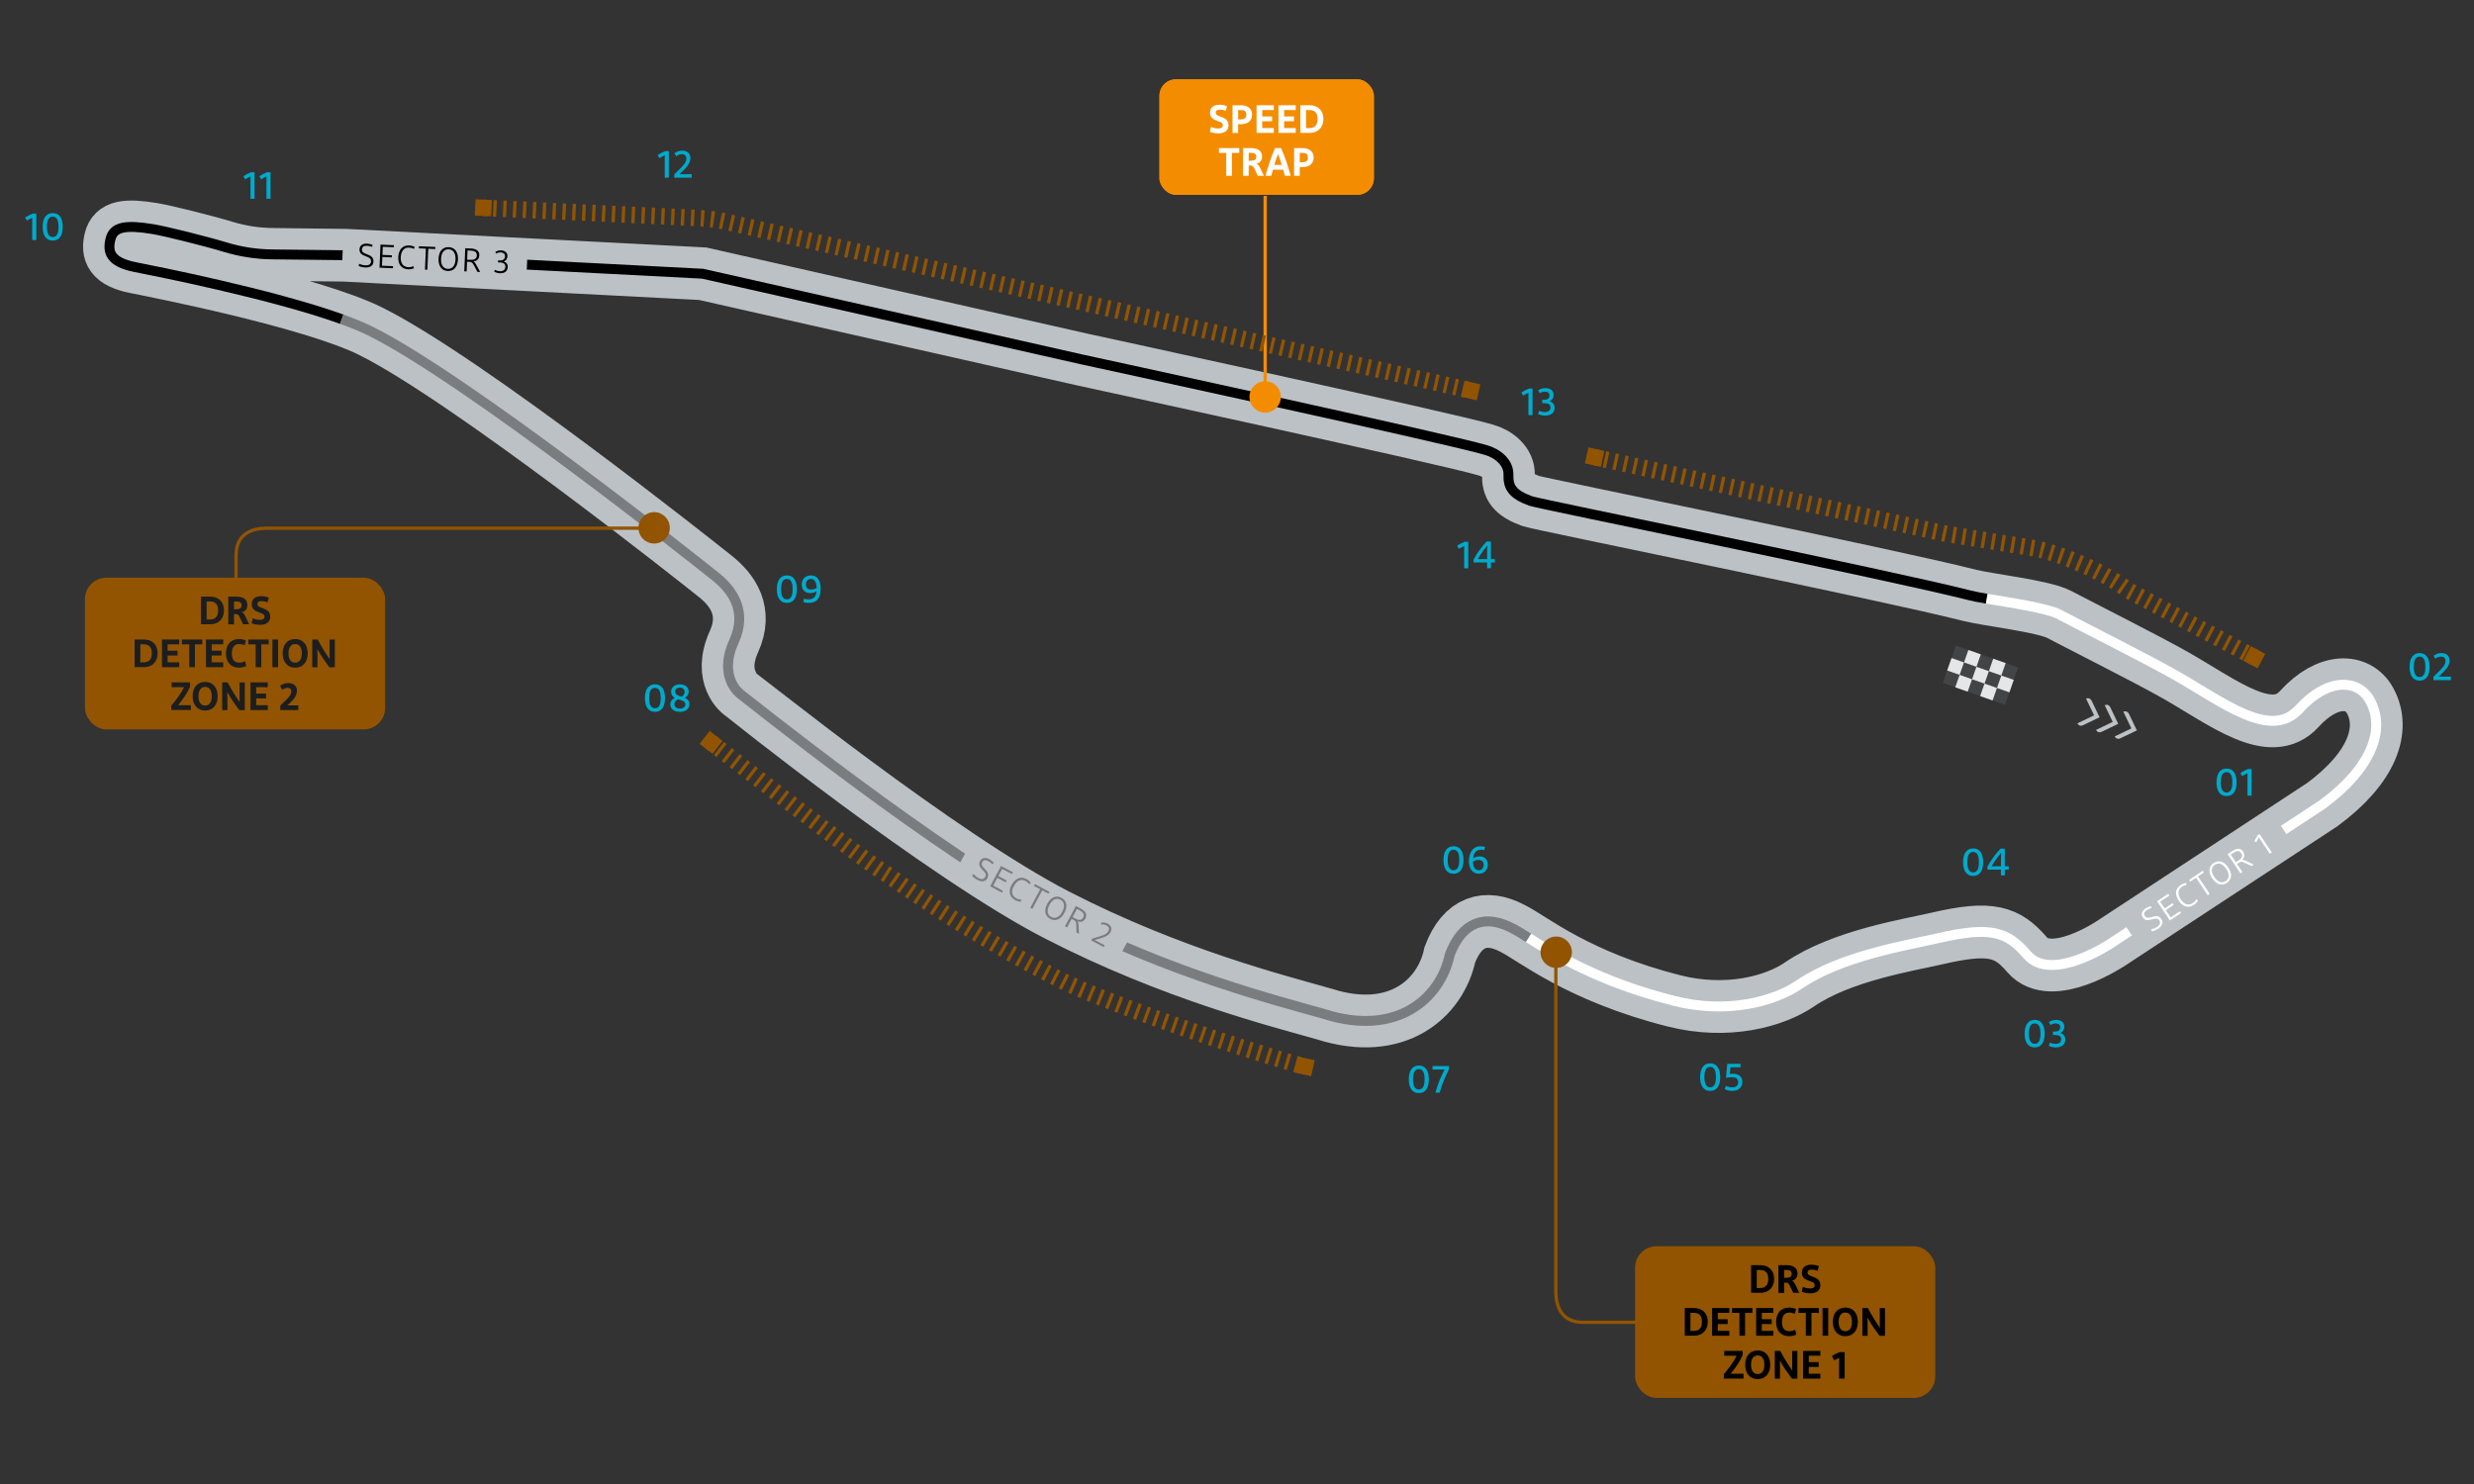 <?xml version="1.0" encoding="UTF-8"?><svg xmlns="http://www.w3.org/2000/svg" xmlns:xlink="http://www.w3.org/1999/xlink" viewBox="0 0 750 450"><rect x="0" y="0" width="750" height="450" fill="#333333" stroke="none"/><defs><symbol id="_01" viewBox="0 0 20 20"><circle cx="10" cy="10" r="10" style="fill:none;"/><path d="m4.53,10.42c0-2.27.82-4.17,3.05-4.17s3.03,1.88,3.03,4.17-.8,4.16-3.03,4.16-3.05-1.88-3.05-4.16Zm4.8,0c0-1.55-.31-3.11-1.75-3.11s-1.77,1.56-1.77,3.11.35,3.09,1.77,3.09,1.75-1.54,1.75-3.09Z" style="fill:#0ac;"/><path d="m11.77,7.58c.64-.43,1.51-.88,2.28-1.19h1.1v8.05h-1.24v-6.78c-.56.26-1.09.54-1.63.86l-.52-.95Z" style="fill:#0ac;"/></symbol><symbol id="_02" viewBox="0 0 20 20"><circle cx="10" cy="10" r="10" style="fill:none;"/><path d="m3.83,10.42c0-2.27.82-4.17,3.05-4.17s3.03,1.88,3.03,4.17-.8,4.16-3.03,4.16-3.05-1.88-3.05-4.16Zm4.8,0c0-1.55-.31-3.11-1.75-3.11s-1.77,1.56-1.77,3.11.35,3.09,1.77,3.09,1.75-1.54,1.75-3.09Z" style="fill:#0ac;"/><path d="m11.09,13.41l1.4-1.37c1.39-1.34,2.23-2.24,2.23-3.42,0-.85-.52-1.31-1.38-1.31-.74,0-1.24.29-1.69.64l-.54-.88c.55-.44,1.31-.83,2.36-.83,1.62,0,2.49.91,2.49,2.28,0,1.61-1.29,2.97-2.7,4.27l-.64.59h3.74v1.06h-5.29v-1.03Z" style="fill:#0ac;"/></symbol><symbol id="_03" viewBox="0 0 20 20"><circle cx="10" cy="10" r="10" style="fill:none;"/><path d="m3.83,10.42c0-2.27.82-4.17,3.05-4.17s3.03,1.88,3.03,4.17-.8,4.16-3.03,4.16-3.05-1.88-3.05-4.16Zm4.8,0c0-1.55-.31-3.11-1.75-3.11s-1.77,1.56-1.77,3.11.35,3.09,1.77,3.09,1.75-1.54,1.75-3.09Z" style="fill:#0ac;"/><path d="m11.49,13.11c.44.24,1.06.41,1.75.41,1.04,0,1.67-.49,1.67-1.44,0-.84-.58-1.25-1.8-1.25h-.71v-1.04h.58c1.09,0,1.64-.5,1.64-1.31s-.62-1.16-1.43-1.16c-.64,0-1.15.24-1.5.49l-.53-.86c.46-.34,1.16-.7,2.21-.7,1.54,0,2.49.77,2.49,2.05,0,.89-.42,1.56-1.2,1.92.94.31,1.5.96,1.5,1.98,0,1.56-1.14,2.39-2.83,2.39-.91,0-1.66-.2-2.19-.49l.35-.98Z" style="fill:#0ac;"/></symbol><symbol id="_04" viewBox="0 0 20 20"><circle cx="10" cy="10" r="10" style="fill:none;"/><path d="m3.23,10.42c0-2.27.82-4.17,3.05-4.17s3.03,1.88,3.03,4.17-.8,4.16-3.03,4.16-3.05-1.88-3.05-4.16Zm4.8,0c0-1.55-.31-3.11-1.75-3.11s-1.77,1.56-1.77,3.11.35,3.09,1.77,3.09,1.75-1.54,1.75-3.09Z" style="fill:#0ac;"/><path d="m17.07,11.65v1.02h-1.19v1.76h-1.18v-1.76h-4.08v-.92c1.06-1.96,2.47-3.9,3.96-5.44h1.29v5.35h1.19Zm-5.19,0h2.83v-2.11c0-.6.02-1.27.08-2.03-1.14,1.4-2.01,2.61-2.91,4.14Z" style="fill:#0ac;"/></symbol><symbol id="_05" viewBox="0 0 20 20"><circle cx="10" cy="10" r="10" style="fill:none;"/><path d="m3.65,10.42c0-2.27.82-4.17,3.05-4.17s3.03,1.88,3.03,4.17-.8,4.16-3.03,4.16-3.05-1.88-3.05-4.16Zm4.8,0c0-1.55-.31-3.11-1.75-3.11s-1.77,1.56-1.77,3.11.35,3.09,1.77,3.09,1.75-1.54,1.75-3.09Z" style="fill:#0ac;"/><path d="m12.85,7.45l-.19,2c.28-.02.56-.05.91-.05,1.9,0,2.89.94,2.89,2.49s-1.14,2.69-3.05,2.69c-1.04,0-1.7-.22-2.3-.53l.37-.98c.54.25,1.16.44,1.92.44,1.2,0,1.8-.6,1.8-1.6s-.72-1.48-2.04-1.48c-.64,0-1.24.11-1.68.19l.4-4.25h4.01v1.06h-3.03Z" style="fill:#0ac;"/></symbol><symbol id="_06" viewBox="0 0 20 20"><circle cx="10" cy="10" r="10" style="fill:none;"/><path d="m3.35,10.42c0-2.27.82-4.17,3.05-4.17s3.03,1.88,3.03,4.17-.8,4.16-3.03,4.16-3.05-1.88-3.05-4.16Zm4.8,0c0-1.55-.31-3.11-1.75-3.11s-1.77,1.56-1.77,3.11.35,3.09,1.77,3.09,1.75-1.54,1.75-3.09Z" style="fill:#0ac;"/><path d="m15.72,7.43c-.29-.06-.62-.13-1.04-.13-1.51,0-2.17,1.12-2.34,2.61.52-.34,1.21-.59,1.98-.59,1.56,0,2.47,1,2.47,2.45,0,1.7-1.04,2.81-2.72,2.81-1.98,0-3.01-1.69-3.01-3.75,0-2.36.98-4.58,3.51-4.58.56,0,1.1.08,1.39.18l-.24,1.01Zm-.19,4.41c0-.89-.48-1.45-1.57-1.45-.54,0-1.18.23-1.67.49.01,1.46.56,2.63,1.79,2.63,1,0,1.45-.73,1.45-1.67Z" style="fill:#0ac;"/></symbol><symbol id="_07" viewBox="0 0 20 20"><circle cx="10" cy="10" r="10" style="fill:none;"/><path d="m4.07,10.42c0-2.27.82-4.17,3.05-4.17s3.03,1.88,3.03,4.17-.8,4.16-3.03,4.16-3.05-1.88-3.05-4.16Zm4.8,0c0-1.55-.31-3.11-1.75-3.11s-1.77,1.56-1.77,3.11.35,3.09,1.77,3.09,1.75-1.54,1.75-3.09Z" style="fill:#0ac;"/><path d="m12.13,14.44c.78-2.83,1.72-4.91,2.81-6.99h-3.67v-1.06h4.97v.95c-1.12,2.31-2.05,4.35-2.79,7.1h-1.31Z" style="fill:#0ac;"/></symbol><symbol id="_08" viewBox="0 0 20 20"><circle cx="10" cy="10" r="10" style="fill:none;"/><path d="m3.25,10.42c0-2.27.82-4.17,3.05-4.17s3.03,1.88,3.03,4.17-.8,4.16-3.03,4.16-3.05-1.88-3.05-4.16Zm4.8,0c0-1.55-.31-3.11-1.75-3.11s-1.77,1.56-1.77,3.11.35,3.09,1.77,3.09,1.75-1.54,1.75-3.09Z" style="fill:#0ac;"/><path d="m13.82,14.58c-1.58,0-2.87-.78-2.87-2.24,0-.98.59-1.62,1.36-1.98-.68-.4-1.13-.97-1.13-1.86,0-1.39,1.15-2.25,2.65-2.25,1.75,0,2.69.97,2.69,2.19,0,.86-.44,1.49-1.13,1.91.88.41,1.36.98,1.36,1.9,0,1.44-1.16,2.34-2.93,2.34Zm1.69-2.25c0-.86-.73-1.13-2-1.48-.08-.02-.16-.05-.24-.07-.55.28-1.07.73-1.07,1.48,0,.89.79,1.34,1.67,1.34.94,0,1.64-.46,1.64-1.27Zm-1.13-2.35c.56-.36.9-.79.9-1.48,0-.74-.56-1.27-1.45-1.27-.8,0-1.42.46-1.42,1.21s.65,1.19,1.57,1.43c.13.04.28.07.4.11Z" style="fill:#0ac;"/></symbol><symbol id="_09" viewBox="0 0 20 20"><circle cx="10" cy="10" r="10" style="fill:none;"/><path d="m3.39,10.42c0-2.27.82-4.17,3.05-4.17s3.03,1.88,3.03,4.17-.8,4.16-3.03,4.16-3.05-1.88-3.05-4.16Zm4.8,0c0-1.55-.31-3.11-1.75-3.11s-1.77,1.56-1.77,3.11.35,3.09,1.77,3.09,1.75-1.54,1.75-3.09Z" style="fill:#0ac;"/><path d="m11.61,13.31c.42.12.9.2,1.37.2,1.6,0,2.28-.84,2.43-2.45-.47.31-1.15.54-1.92.54-1.69,0-2.54-1.09-2.54-2.59,0-1.69,1.15-2.77,2.76-2.77,2.12,0,2.97,1.76,2.97,3.96,0,2.63-.94,4.38-3.63,4.38-.65,0-1.2-.11-1.62-.24l.18-1.03Zm3.84-3.25c-.02-1.51-.46-2.75-1.73-2.75-.96,0-1.52.7-1.52,1.69,0,.85.43,1.52,1.54,1.52.65,0,1.26-.18,1.71-.47Z" style="fill:#0ac;"/></symbol><symbol id="_10" viewBox="0 0 20 20"><circle cx="10" cy="10" r="10" style="fill:none;"/><path d="m4.07,7.58c.64-.43,1.51-.88,2.28-1.19h1.1v8.05h-1.24v-6.78c-.56.26-1.09.54-1.63.86l-.52-.95Z" style="fill:#0ac;"/><path d="m9.38,10.42c0-2.27.82-4.17,3.05-4.17s3.03,1.88,3.03,4.17-.8,4.16-3.03,4.16-3.05-1.88-3.05-4.16Zm4.8,0c0-1.55-.31-3.11-1.75-3.11s-1.77,1.56-1.77,3.11.35,3.09,1.77,3.09,1.75-1.54,1.75-3.09Z" style="fill:#0ac;"/></symbol><symbol id="_11" viewBox="0 0 20 20"><circle cx="10" cy="10" r="10" style="fill:none;"/><path d="m5.49,7.58c.64-.43,1.51-.88,2.28-1.19h1.1v8.05h-1.24v-6.78c-.56.26-1.09.54-1.63.86l-.52-.95Z" style="fill:#0ac;"/><path d="m10.34,7.58c.64-.43,1.51-.88,2.28-1.19h1.1v8.05h-1.24v-6.78c-.56.26-1.09.54-1.63.86l-.52-.95Z" style="fill:#0ac;"/></symbol><symbol id="_12" viewBox="0 0 20 20"><circle cx="10" cy="10" r="10" style="fill:none;"/><path d="m4.7,7.58c.64-.43,1.51-.88,2.28-1.19h1.1v8.05h-1.24v-6.78c-.56.26-1.09.54-1.63.86l-.52-.95Z" style="fill:#0ac;"/><path d="m9.75,13.41l1.4-1.37c1.39-1.34,2.23-2.24,2.23-3.42,0-.85-.52-1.31-1.38-1.31-.74,0-1.24.29-1.69.64l-.54-.88c.55-.44,1.31-.83,2.36-.83,1.62,0,2.49.91,2.49,2.28,0,1.61-1.29,2.97-2.7,4.27l-.64.59h3.74v1.06h-5.29v-1.03Z" style="fill:#0ac;"/></symbol><symbol id="_13" viewBox="0 0 20 20"><circle cx="10" cy="10" r="10" style="fill:none;"/><path d="m4.73,7.58c.64-.43,1.51-.88,2.28-1.19h1.1v8.05h-1.24v-6.78c-.56.26-1.09.54-1.63.86l-.52-.95Z" style="fill:#0ac;"/><path d="m10.13,13.11c.44.24,1.06.41,1.75.41,1.04,0,1.67-.49,1.67-1.44,0-.84-.58-1.25-1.8-1.25h-.71v-1.04h.58c1.09,0,1.64-.5,1.64-1.31s-.62-1.16-1.43-1.16c-.64,0-1.15.24-1.5.49l-.53-.86c.46-.34,1.16-.7,2.21-.7,1.54,0,2.49.77,2.49,2.05,0,.89-.42,1.56-1.2,1.92.94.31,1.5.96,1.5,1.98,0,1.56-1.14,2.39-2.83,2.39-.91,0-1.65-.2-2.19-.49l.35-.98Z" style="fill:#0ac;"/></symbol><symbol id="_14" viewBox="0 0 20 20"><circle cx="10" cy="10" r="10" style="fill:none;"/><path d="m4.19,7.58c.64-.43,1.51-.88,2.28-1.19h1.1v8.05h-1.24v-6.78c-.56.26-1.09.54-1.63.86l-.52-.95Z" style="fill:#0ac;"/><path d="m15.64,11.65v1.02h-1.19v1.76h-1.18v-1.76h-4.08v-.92c1.06-1.96,2.47-3.9,3.96-5.44h1.29v5.35h1.19Zm-5.19,0h2.83v-2.11c0-.6.02-1.27.08-2.03-1.14,1.4-2.01,2.61-2.91,4.14Z" style="fill:#0ac;"/></symbol><symbol id="DRS_Detection_Zone_1" viewBox="0 0 91 46"><rect x=".5" y=".5" width="90" height="45" rx="6" ry="6" style="fill:#925400; stroke:#925400; stroke-miterlimit:10;"/><path d="m35.17,5.74h2.81c2.52,0,4.17,1.57,4.17,4.17s-1.67,4.22-4.17,4.22h-2.81V5.74Zm2.76,1.46h-1.04v5.47h1.04c1.67,0,2.45-.98,2.45-2.76s-.78-2.71-2.45-2.71Z"/><path d="m47.95,14.14l-1.14-2.37c-.26-.52-.58-.74-1.1-.74h-.52v3.12h-1.73V5.74h2.47c2.06,0,3.31.88,3.31,2.49,0,1.46-.83,2.03-1.67,2.24.41.17.7.53,1,1.12l1.22,2.54h-1.85Zm-2.76-6.93v2.37h.66c1.1,0,1.63-.38,1.63-1.2,0-.91-.6-1.18-1.63-1.18h-.66Z"/><path d="m50.84,12.34c.56.22,1.37.46,2.21.46.92,0,1.39-.34,1.39-.96,0-.76-.55-.97-1.63-1.32-1.37-.47-2.25-1.1-2.25-2.51,0-1.52,1.04-2.41,2.89-2.41.9,0,1.74.2,2.25.43l-.34,1.43c-.55-.22-1.14-.37-1.81-.37-.84,0-1.26.29-1.26.88,0,.65.42.85,1.36,1.19,1.43.49,2.52,1.03,2.52,2.67s-1.25,2.46-3.05,2.46c-1.03,0-1.99-.22-2.59-.49l.31-1.45Z"/><path d="m15.06,18.74h2.81c2.52,0,4.17,1.57,4.17,4.17s-1.67,4.22-4.17,4.22h-2.81v-8.4Zm2.76,1.46h-1.04v5.47h1.04c1.67,0,2.45-.98,2.45-2.76s-.78-2.71-2.45-2.71Z"/><path d="m28.58,27.14h-5.23v-8.4h5.23v1.46h-3.51v1.94h3v1.46h-3v2.06h3.51v1.46Z"/><path d="m31.62,20.21h-2.23v-1.46h6.18v1.46h-2.23v6.93h-1.71v-6.93Z"/><path d="m41.93,27.14h-5.23v-8.4h5.23v1.46h-3.51v1.94h3v1.46h-3v2.06h3.51v1.46Z"/><path d="m42.75,23c0-2.6,1.37-4.4,4.02-4.4.66,0,1.44.18,2.03.43l-.38,1.45c-.48-.17-1.02-.37-1.63-.37-1.6,0-2.25,1.13-2.25,2.88s.68,2.78,2.24,2.78c.78,0,1.34-.25,1.76-.47l.34,1.48c-.54.29-1.36.5-2.17.5-2.55,0-3.95-1.7-3.95-4.28Z"/><path d="m51.75,20.21h-2.23v-1.46h6.18v1.46h-2.23v6.93h-1.71v-6.93Z"/><path d="m56.84,18.74h1.71v8.4h-1.71v-8.4Z"/><path d="m63.74,27.28c-2.41,0-3.8-1.79-3.8-4.34s1.38-4.34,3.8-4.34,3.79,1.79,3.79,4.34-1.39,4.34-3.79,4.34Zm0-1.51c1.34,0,2.01-1.12,2.01-2.83s-.67-2.83-2.01-2.83-2.03,1.12-2.03,2.83.67,2.83,2.03,2.83Z"/><path d="m68.91,27.14v-8.4h1.66c1.15,2.23,2.39,4.19,3.66,6-.04-.32-.05-.67-.05-1.04v-4.95h1.58v8.4h-1.67c-1.28-1.73-2.45-3.32-3.65-5.52.04.47.05.95.05,1.43v4.09h-1.58Z"/><path d="m28.97,38.67h3.89v1.46h-5.96v-1.31c1.44-1.73,2.94-3.67,3.9-5.62h-3.77v-1.46h5.57v1.28c-.98,2.19-2.17,3.89-3.62,5.65Z"/><path d="m37.18,40.28c-2.41,0-3.8-1.79-3.8-4.34s1.38-4.34,3.8-4.34,3.79,1.79,3.79,4.34-1.39,4.34-3.79,4.34Zm0-1.51c1.34,0,2.01-1.12,2.01-2.83s-.67-2.83-2.01-2.83-2.03,1.12-2.03,2.83.67,2.83,2.03,2.83Z"/><path d="m42.35,40.14v-8.4h1.66c1.15,2.23,2.39,4.19,3.66,6-.04-.32-.05-.67-.05-1.04v-4.95h1.58v8.4h-1.67c-1.28-1.73-2.45-3.32-3.65-5.52.04.47.05.95.05,1.43v4.09h-1.58Z"/><path d="m56.16,40.14h-5.23v-8.4h5.23v1.46h-3.51v1.94h3v1.46h-3v2.06h3.51v1.46Z"/><path d="m59.67,33.31c.66-.46,1.57-.92,2.36-1.22h1.5v8.05h-1.69v-6.32c-.49.23-.96.47-1.49.78l-.68-1.28Z"/></symbol><symbol id="DRS_Detection_Zone_2" viewBox="0 0 91 46"><rect x=".5" y=".5" width="90" height="45" rx="6" ry="6" style="fill:#925400; stroke:#925400; stroke-miterlimit:10;"/><path d="m35.17,5.74h2.81c2.52,0,4.17,1.57,4.17,4.17s-1.67,4.22-4.17,4.22h-2.81V5.74Zm2.76,1.46h-1.04v5.47h1.04c1.67,0,2.45-.98,2.45-2.76s-.78-2.71-2.45-2.71Z" style="fill:#1c1d1e;"/><path d="m47.95,14.14l-1.14-2.37c-.26-.52-.58-.74-1.1-.74h-.52v3.12h-1.73V5.74h2.47c2.06,0,3.31.88,3.31,2.49,0,1.46-.83,2.03-1.67,2.24.41.17.7.53,1,1.12l1.22,2.54h-1.85Zm-2.76-6.93v2.37h.66c1.1,0,1.63-.38,1.63-1.2,0-.91-.6-1.18-1.63-1.18h-.66Z" style="fill:#1c1d1e;"/><path d="m50.84,12.34c.56.22,1.37.46,2.21.46.92,0,1.39-.34,1.39-.96,0-.76-.55-.97-1.63-1.32-1.37-.47-2.25-1.1-2.25-2.51,0-1.52,1.04-2.41,2.89-2.41.9,0,1.74.2,2.25.43l-.34,1.43c-.55-.22-1.14-.37-1.81-.37-.84,0-1.26.29-1.26.88,0,.65.42.85,1.36,1.19,1.43.49,2.52,1.03,2.52,2.67s-1.25,2.46-3.05,2.46c-1.03,0-1.99-.22-2.59-.49l.31-1.45Z" style="fill:#1c1d1e;"/><path d="m15.06,18.74h2.81c2.52,0,4.17,1.57,4.17,4.17s-1.67,4.22-4.17,4.22h-2.81v-8.4Zm2.76,1.46h-1.04v5.47h1.04c1.67,0,2.45-.98,2.45-2.76s-.78-2.71-2.45-2.71Z" style="fill:#1c1d1e;"/><path d="m28.58,27.14h-5.23v-8.4h5.23v1.46h-3.51v1.94h3v1.46h-3v2.06h3.51v1.46Z" style="fill:#1c1d1e;"/><path d="m31.62,20.21h-2.23v-1.46h6.18v1.46h-2.23v6.93h-1.71v-6.93Z" style="fill:#1c1d1e;"/><path d="m41.93,27.14h-5.23v-8.4h5.23v1.46h-3.51v1.94h3v1.46h-3v2.06h3.51v1.46Z" style="fill:#1c1d1e;"/><path d="m42.75,23c0-2.6,1.37-4.4,4.02-4.4.66,0,1.44.18,2.03.43l-.38,1.45c-.48-.17-1.02-.37-1.63-.37-1.6,0-2.25,1.13-2.25,2.88s.68,2.78,2.24,2.78c.78,0,1.34-.25,1.76-.47l.34,1.48c-.54.29-1.36.5-2.17.5-2.55,0-3.95-1.7-3.95-4.28Z" style="fill:#1c1d1e;"/><path d="m51.75,20.21h-2.23v-1.46h6.18v1.46h-2.23v6.93h-1.71v-6.93Z" style="fill:#1c1d1e;"/><path d="m56.84,18.74h1.71v8.4h-1.71v-8.4Z" style="fill:#1c1d1e;"/><path d="m63.74,27.28c-2.41,0-3.8-1.79-3.8-4.34s1.38-4.34,3.8-4.34,3.79,1.79,3.79,4.34-1.39,4.34-3.79,4.34Zm0-1.51c1.34,0,2.01-1.12,2.01-2.83s-.67-2.83-2.01-2.83-2.03,1.12-2.03,2.83.67,2.83,2.03,2.83Z" style="fill:#1c1d1e;"/><path d="m68.91,27.14v-8.4h1.66c1.15,2.23,2.39,4.19,3.66,6-.04-.32-.05-.67-.05-1.04v-4.95h1.58v8.4h-1.67c-1.28-1.73-2.45-3.32-3.65-5.52.04.47.05.95.05,1.43v4.09h-1.58Z" style="fill:#1c1d1e;"/><path d="m28.23,38.67h3.89v1.46h-5.96v-1.31c1.44-1.73,2.94-3.67,3.9-5.62h-3.77v-1.46h5.57v1.28c-.98,2.19-2.17,3.89-3.62,5.65Z" style="fill:#1c1d1e;"/><path d="m36.44,40.28c-2.41,0-3.8-1.79-3.8-4.34s1.38-4.34,3.8-4.34,3.79,1.79,3.79,4.34-1.39,4.34-3.79,4.34Zm0-1.51c1.34,0,2.01-1.12,2.01-2.83s-.67-2.83-2.01-2.83-2.03,1.12-2.03,2.83.67,2.83,2.03,2.83Z" style="fill:#1c1d1e;"/><path d="m41.61,40.14v-8.4h1.66c1.15,2.23,2.39,4.19,3.66,6-.04-.32-.05-.67-.05-1.04v-4.95h1.58v8.4h-1.67c-1.28-1.73-2.45-3.32-3.65-5.52.04.47.05.95.05,1.43v4.09h-1.58Z" style="fill:#1c1d1e;"/><path d="m55.42,40.14h-5.23v-8.4h5.23v1.46h-3.51v1.94h3v1.46h-3v2.06h3.51v1.46Z" style="fill:#1c1d1e;"/><path d="m59.23,38.75l1.26-1.2c1.37-1.28,2.06-2.08,2.06-3.07,0-.72-.4-1.09-1.12-1.09-.66,0-1.1.26-1.57.6l-.73-1.19c.59-.48,1.39-.85,2.51-.85,1.69,0,2.63.91,2.63,2.37,0,1.6-1.33,3-2.7,4.22l-.19.17h3.3v1.43h-5.45v-1.39Z" style="fill:#1c1d1e;"/></symbol><symbol id="Speed_Trap" viewBox="0 0 65 35"><rect width="65" height="35" rx="5" ry="5" style="fill:#f48c00;"/><path d="m15.61,14.44c.56.22,1.37.46,2.21.46.92,0,1.39-.34,1.39-.96,0-.76-.55-.97-1.63-1.32-1.37-.47-2.25-1.1-2.25-2.51,0-1.52,1.04-2.41,2.89-2.41.9,0,1.74.2,2.25.43l-.34,1.43c-.55-.22-1.14-.37-1.81-.37-.84,0-1.26.29-1.26.88,0,.65.42.85,1.36,1.19,1.43.49,2.52,1.03,2.52,2.67s-1.25,2.46-3.05,2.46c-1.03,0-1.99-.22-2.59-.49l.31-1.45Z" style="fill:#fff;"/><path d="m22.15,7.85h2.55c2.08,0,3.38,1.02,3.38,2.88s-1.31,2.87-3.38,2.87h-.84v2.65h-1.71V7.85Zm2.52,1.46h-.8v2.83h.8c1.04,0,1.66-.36,1.66-1.42s-.61-1.42-1.66-1.42Z" style="fill:#fff;"/><path d="m34.67,16.24h-5.23V7.85h5.23v1.46h-3.51v1.94h3v1.46h-3v2.06h3.51v1.46Z" style="fill:#fff;"/><path d="m41.31,16.24h-5.23V7.85h5.23v1.46h-3.51v1.94h3v1.46h-3v2.06h3.51v1.46Z" style="fill:#fff;"/><path d="m42.72,7.85h2.81c2.52,0,4.17,1.57,4.17,4.17s-1.67,4.22-4.17,4.22h-2.81V7.85Zm2.76,1.46h-1.04v5.47h1.04c1.67,0,2.45-.98,2.45-2.76s-.78-2.71-2.45-2.71Z" style="fill:#fff;"/><path d="m20.25,21.31h-2.23v-1.46h6.18v1.46h-2.23v6.93h-1.72v-6.93Z" style="fill:#fff;"/><path d="m29.82,28.24l-1.14-2.37c-.26-.52-.58-.74-1.1-.74h-.52v3.12h-1.73v-8.4h2.47c2.06,0,3.31.88,3.31,2.49,0,1.46-.83,2.03-1.67,2.24.41.17.7.53,1,1.12l1.22,2.54h-1.85Zm-2.76-6.93v2.37h.66c1.1,0,1.63-.38,1.63-1.2,0-.91-.6-1.18-1.63-1.18h-.66Z" style="fill:#fff;"/><path d="m37.5,26.4h-3.09c-.18.61-.35,1.24-.5,1.85h-1.76c.77-2.81,1.85-6.13,2.92-8.4h1.79c1.07,2.27,2.16,5.58,2.93,8.4h-1.76c-.17-.61-.34-1.24-.5-1.85Zm-2.67-1.46h2.24c-.41-1.36-.79-2.55-1.12-3.26-.32.71-.72,1.91-1.13,3.26Z" style="fill:#fff;"/><path d="m40.82,19.85h2.55c2.08,0,3.38,1.02,3.38,2.88s-1.31,2.87-3.38,2.87h-.84v2.65h-1.71v-8.4Zm2.52,1.46h-.8v2.83h.8c1.04,0,1.66-.36,1.66-1.42s-.61-1.42-1.66-1.42Z" style="fill:#fff;"/><rect width="65" height="35" rx="5" ry="5" style="fill:#f48c00;"/><path d="m15.61,14.44c.56.22,1.37.46,2.21.46.92,0,1.39-.34,1.39-.96,0-.76-.55-.97-1.63-1.32-1.37-.47-2.25-1.1-2.25-2.51,0-1.52,1.04-2.41,2.89-2.41.9,0,1.74.2,2.25.43l-.34,1.43c-.55-.22-1.14-.37-1.81-.37-.84,0-1.26.29-1.26.88,0,.65.42.85,1.36,1.19,1.43.49,2.52,1.03,2.52,2.67s-1.25,2.46-3.05,2.46c-1.03,0-1.99-.22-2.59-.49l.31-1.45Z" style="fill:#fff;"/><path d="m22.15,7.85h2.55c2.08,0,3.38,1.02,3.38,2.88s-1.31,2.87-3.38,2.87h-.84v2.65h-1.71V7.85Zm2.52,1.46h-.8v2.83h.8c1.04,0,1.66-.36,1.66-1.42s-.61-1.42-1.66-1.42Z" style="fill:#fff;"/><path d="m34.67,16.24h-5.23V7.85h5.23v1.46h-3.51v1.94h3v1.46h-3v2.06h3.51v1.46Z" style="fill:#fff;"/><path d="m41.31,16.24h-5.23V7.85h5.23v1.46h-3.51v1.94h3v1.46h-3v2.06h3.51v1.46Z" style="fill:#fff;"/><path d="m42.72,7.85h2.81c2.52,0,4.17,1.57,4.17,4.17s-1.67,4.22-4.17,4.22h-2.81V7.85Zm2.76,1.46h-1.04v5.47h1.04c1.67,0,2.45-.98,2.45-2.76s-.78-2.71-2.45-2.71Z" style="fill:#fff;"/><path d="m20.25,22.31h-2.23v-1.46h6.18v1.46h-2.23v6.93h-1.72v-6.93Z" style="fill:#fff;"/><path d="m29.82,29.24l-1.14-2.37c-.26-.52-.58-.74-1.1-.74h-.52v3.12h-1.73v-8.4h2.47c2.06,0,3.31.88,3.31,2.49,0,1.46-.83,2.03-1.67,2.24.41.17.7.53,1,1.12l1.22,2.54h-1.85Zm-2.76-6.93v2.37h.66c1.1,0,1.63-.38,1.63-1.2,0-.91-.6-1.18-1.63-1.18h-.66Z" style="fill:#fff;"/><path d="m37.5,27.4h-3.09c-.18.61-.35,1.24-.5,1.85h-1.76c.77-2.81,1.85-6.13,2.92-8.4h1.79c1.07,2.27,2.16,5.58,2.93,8.4h-1.76c-.17-.61-.34-1.24-.5-1.85Zm-2.67-1.46h2.24c-.41-1.36-.79-2.55-1.12-3.26-.32.71-.72,1.91-1.13,3.26Z" style="fill:#fff;"/><path d="m40.82,20.85h2.55c2.08,0,3.38,1.02,3.38,2.88s-1.31,2.87-3.38,2.87h-.84v2.65h-1.71v-8.4Zm2.52,1.46h-.8v2.83h.8c1.04,0,1.66-.36,1.66-1.42s-.61-1.42-1.66-1.42Z" style="fill:#fff;"/></symbol><symbol id="sector_1" viewBox="0 0 56 11"><rect width="56" height="11" style="fill:#bcc1c5;"/><path d="m5.88,7.77c.47.17,1.12.38,1.9.38,1.02,0,1.66-.4,1.66-1.26,0-.93-.71-1.21-1.78-1.54-1.18-.38-1.87-.87-1.87-1.99,0-1.18.87-1.81,2.24-1.81.56,0,1.24.13,1.68.3l-.15.61c-.47-.15-1-.27-1.48-.27-1.05,0-1.55.41-1.55,1.16,0,.81.54,1.08,1.48,1.38,1.19.39,2.17.78,2.17,2.16s-1.11,1.9-2.38,1.9c-.82,0-1.56-.17-2.06-.38l.14-.64Z" style="fill:#fff;"/><path d="m16.17,8.67h-4.08V1.67h4.08v.63h-3.36v2.46h2.88v.63h-2.88v2.65h3.36v.63Z" style="fill:#fff;"/><path d="m17.64,5.25c0-2.11,1-3.7,3.12-3.7.59,0,1.18.13,1.71.35l-.18.62c-.47-.17-.93-.32-1.52-.32-1.7,0-2.38,1.36-2.38,3.05s.77,2.89,2.43,2.89c.66,0,1.14-.18,1.55-.36l.15.62c-.41.21-1.04.39-1.72.39-2.07,0-3.16-1.41-3.16-3.54Z" style="fill:#fff;"/><path d="m25.88,2.3h-2.13v-.63h4.98v.63h-2.13v6.37h-.72V2.3Z" style="fill:#fff;"/><path d="m32.79,8.79c-1.99,0-2.94-1.59-2.94-3.62s.93-3.62,2.94-3.62,2.95,1.59,2.95,3.62-.95,3.62-2.95,3.62Zm0-.65c1.55,0,2.2-1.32,2.2-2.97s-.65-2.97-2.2-2.97-2.19,1.32-2.19,2.97.65,2.97,2.19,2.97Z" style="fill:#fff;"/><path d="m41.8,8.67l-1.22-2.07c-.38-.62-.66-.87-1.26-.87h-.79v2.94h-.72V1.67h1.67c1.67,0,2.67.59,2.67,1.97,0,1.24-.82,1.8-1.72,1.89.29.1.5.32.86.9l1.34,2.24h-.83Zm-3.27-6.37v2.81h.93c1.25,0,1.95-.4,1.95-1.42s-.72-1.39-1.95-1.39h-.93Z" style="fill:#fff;"/><path d="m46.75,2.93c.51-.34,1.21-.71,1.84-.97h.65v6.71h-.72V2.7c-.51.23-1,.49-1.47.78l-.3-.55Z" style="fill:#fff;"/></symbol><symbol id="sector_2" viewBox="0 0 56 11"><rect width="56" height="11" style="fill:#bcc1c5;"/><path d="m5.17,7.77c.47.17,1.12.38,1.9.38,1.02,0,1.66-.4,1.66-1.26,0-.93-.71-1.21-1.78-1.54-1.18-.38-1.87-.87-1.87-1.99,0-1.18.87-1.81,2.24-1.81.56,0,1.24.13,1.68.3l-.15.61c-.47-.15-1-.27-1.48-.27-1.05,0-1.55.41-1.55,1.16,0,.81.54,1.08,1.48,1.38,1.19.39,2.17.78,2.17,2.16s-1.11,1.9-2.38,1.9c-.82,0-1.56-.17-2.06-.38l.14-.64Z" style="fill:#7a7d80;"/><path d="m15.47,8.67h-4.08V1.67h4.08v.63h-3.36v2.46h2.88v.63h-2.88v2.65h3.36v.63Z" style="fill:#7a7d80;"/><path d="m16.93,5.25c0-2.11,1-3.7,3.12-3.7.59,0,1.18.13,1.71.35l-.18.62c-.47-.17-.93-.32-1.52-.32-1.7,0-2.38,1.36-2.38,3.05s.77,2.89,2.43,2.89c.66,0,1.14-.18,1.55-.36l.15.62c-.41.21-1.04.39-1.72.39-2.07,0-3.16-1.41-3.16-3.54Z" style="fill:#7a7d80;"/><path d="m25.18,2.3h-2.13v-.63h4.98v.63h-2.13v6.37h-.72V2.3Z" style="fill:#7a7d80;"/><path d="m32.09,8.79c-1.99,0-2.94-1.59-2.94-3.62s.93-3.62,2.94-3.62,2.95,1.59,2.95,3.62-.95,3.62-2.95,3.62Zm0-.65c1.55,0,2.2-1.32,2.2-2.97s-.65-2.97-2.2-2.97-2.19,1.32-2.19,2.97.65,2.97,2.19,2.97Z" style="fill:#7a7d80;"/><path d="m41.1,8.67l-1.22-2.07c-.38-.62-.66-.87-1.26-.87h-.79v2.94h-.72V1.67h1.67c1.67,0,2.67.59,2.67,1.97,0,1.24-.82,1.8-1.72,1.89.29.1.5.32.86.9l1.34,2.24h-.83Zm-3.27-6.37v2.81h.93c1.25,0,1.95-.4,1.95-1.42s-.72-1.39-1.95-1.39h-.93Z" style="fill:#7a7d80;"/><path d="m46.15,8.06l1.26-1.25c1.19-1.15,1.98-2,1.98-3.1,0-.81-.51-1.24-1.34-1.24-.68,0-1.11.26-1.49.56l-.32-.52c.44-.35,1.03-.67,1.88-.67,1.29,0,2,.76,2,1.83,0,1.34-1.07,2.47-2.27,3.59l-.83.79h3.42v.62h-4.29v-.61Z" style="fill:#7a7d80;"/></symbol><symbol id="sector_3" viewBox="0 0 56 11"><rect width="56" height="11" style="fill:#bcc1c5;"/><path d="m5.16,7.77c.47.17,1.12.38,1.9.38,1.02,0,1.66-.4,1.66-1.26,0-.93-.71-1.21-1.78-1.54-1.18-.38-1.87-.87-1.87-1.99,0-1.18.87-1.81,2.24-1.81.56,0,1.24.13,1.68.3l-.15.61c-.47-.15-1-.27-1.48-.27-1.05,0-1.55.41-1.55,1.16,0,.81.54,1.08,1.48,1.38,1.19.39,2.17.78,2.17,2.16s-1.11,1.9-2.38,1.9c-.82,0-1.56-.17-2.06-.38l.14-.64Z"/><path d="m15.45,8.67h-4.08V1.67h4.08v.63h-3.36v2.46h2.88v.63h-2.88v2.65h3.36v.63Z"/><path d="m16.92,5.25c0-2.11,1-3.7,3.12-3.7.59,0,1.18.13,1.71.35l-.18.62c-.47-.17-.93-.32-1.52-.32-1.7,0-2.38,1.36-2.38,3.05s.77,2.89,2.43,2.89c.66,0,1.14-.18,1.55-.36l.15.62c-.41.21-1.04.39-1.72.39-2.07,0-3.16-1.41-3.16-3.54Z"/><path d="m25.17,2.3h-2.13v-.63h4.98v.63h-2.13v6.37h-.72V2.3Z"/><path d="m32.08,8.79c-1.99,0-2.94-1.59-2.94-3.62s.93-3.62,2.94-3.62,2.95,1.59,2.95,3.62-.95,3.62-2.95,3.62Zm0-.65c1.55,0,2.2-1.32,2.2-2.97s-.65-2.97-2.2-2.97-2.19,1.32-2.19,2.97.65,2.97,2.19,2.97Z"/><path d="m41.08,8.67l-1.22-2.07c-.38-.62-.66-.87-1.26-.87h-.79v2.94h-.72V1.67h1.67c1.67,0,2.67.59,2.67,1.97,0,1.24-.82,1.8-1.72,1.89.29.1.5.32.86.9l1.34,2.24h-.83Zm-3.27-6.37v2.81h.93c1.25,0,1.95-.4,1.95-1.42s-.72-1.39-1.95-1.39h-.93Z"/><path d="m46.38,7.81c.37.2.91.36,1.52.36.98,0,1.58-.5,1.58-1.42,0-.77-.49-1.23-1.65-1.23h-.65v-.61h.56c1.02,0,1.51-.55,1.51-1.3s-.6-1.15-1.35-1.15c-.58,0-1.03.21-1.34.43l-.32-.49c.35-.27.93-.56,1.73-.56,1.19,0,2,.62,2,1.69,0,.76-.35,1.35-1.06,1.64.83.24,1.29.8,1.29,1.63,0,1.28-.88,1.99-2.27,1.99-.73,0-1.34-.17-1.77-.41l.22-.57Z"/></symbol><symbol id="start" viewBox="0 0 60.28 12.01"><path d="m17.74,9.93c-.11.11-.24.2-.4.27-.15.07-.31.1-.48.1-.18,0-.34-.03-.49-.1-.15-.07-.28-.16-.4-.27l-3.98-3.97,3.97-3.98c.11-.11.24-.2.4-.27.15-.07.32-.1.49-.1.17,0,.33.03.48.1.15.07.28.16.39.27l-3.97,3.98,3.98,3.97Z" style="fill:#bcc1c5;"/><path d="m11.74,9.93c-.11.11-.24.2-.4.27-.15.07-.31.1-.48.1-.18,0-.34-.03-.49-.1-.15-.07-.28-.16-.4-.27l-3.98-3.97,3.97-3.98c.11-.11.24-.2.4-.27.15-.07.32-.1.49-.1.17,0,.33.03.48.1.15.07.29.16.4.27l-3.97,3.98,3.98,3.97Z" style="fill:#bcc1c5;"/><path d="m5.74,9.93c-.11.11-.24.2-.4.27-.15.07-.31.1-.48.1-.18,0-.34-.03-.49-.1-.15-.07-.29-.16-.4-.27L0,5.96,3.97,1.99c.11-.11.24-.2.4-.27.15-.07.32-.1.49-.1.17,0,.33.03.48.1.15.07.28.16.4.27l-3.97,3.98,3.98,3.97Z" style="fill:#bcc1c5;"/><polygon points="40.28 .01 60.27 0 60.28 12 40.29 12.01 40.28 .01" style="fill:#424445;"/><polygon points="56.28 4 60.28 4 60.28 8 56.28 8 56.28 4" style="fill:#e4e6e7;"/><polygon points="48.28 4.01 52.28 4 52.28 8 48.28 8 48.28 4.01" style="fill:#e4e6e7;"/><polygon points="40.28 4.01 44.28 4.01 44.28 8.01 40.29 8.01 40.28 4.01" style="fill:#e4e6e7;"/><polygon points="52.28 8 56.28 8 56.28 12 52.28 12 52.28 8" style="fill:#e4e6e7;"/><polygon points="44.28 8.01 48.28 8 48.29 12 44.29 12.01 44.28 8.01" style="fill:#e4e6e7;"/><polygon points="52.28 0 56.28 0 56.28 4 52.28 4 52.28 0" style="fill:#e4e6e7;"/><polygon points="44.28 0 48.28 0 48.28 4.01 44.28 4.01 44.28 0" style="fill:#e4e6e7;"/></symbol></defs><g id="basis"><path d="m112.5,100.5c-18-9-65.15-18.23-71.5-19.5-7.5-1.5-8.5-4.5-7.5-8.5.92-3.69,4.36-4.44,13-3,3.65.61,15.63,3.58,21.94,5.49,4.54,1.37,9.25,2.09,14,2.15,8.59.11,21.58.22,21.99.25l108.58,5.61,115,26s111.78,24.23,122.34,27.44c3.59.98,7.06,3.77,6.94,7.52-.12,3.75,1.17,5.93,6.81,7.98,3.26,1.06,107.42,22.08,133.15,28.62,5.21,1.32,22.23,3.25,26.99,5.75,7.78,4.08,27.02,13.77,35.23,18.43,14.54,8.27,28.91,19.79,37.54,10.27,8.7-9.6,17.88-9.11,21.47-2.6,4.81,8.74.63,20.46-14.48,31.58-15.27,10.03-63.98,42.02-63.98,42.02,0,0-18.06,12.18-25.5,3.5-6-7-10.97-8.7-27-5-9.09,2.1-29.15,5.23-42,14-7.61,5.2-21.91,9.07-38,5-29.33-7.42-42.92-19.01-49-22-8.15-4.31-15.15-2.16-19,8-2.79,13.23-16,25-38,18-14-4-46-12-81-30s-95.55-66.75-96-67c0,0-7-5-2-16,4.08-8.97-.18-15.51-6-20-5-4-74.76-59.38-104-74Z" style="fill:none; stroke:#bcc1c5; stroke-miterlimit:10; stroke-width:16px;"/></g><g id="lijn-2"><path d="m103.6,96.79c-21.3-7.68-57.12-14.7-62.6-15.79-7.5-1.5-8.5-4.5-7.5-8.5.92-3.69,4.36-4.44,13-3,3.65.61,15.63,3.58,21.94,5.49,4.54,1.37,9.25,2.09,14,2.15,8.59.11,21.58.22,21.99.25l108.58,5.61,115,26s111.78,24.23,122.34,27.44c3.59.98,7.06,3.77,6.94,7.52-.12,3.75,1.17,5.93,6.81,7.98,3.26,1.06,107.42,22.08,133.15,28.62,1.17.3,2.95.63,5.05.99" style="fill:none; stroke:#000; stroke-miterlimit:10; stroke-width:3px;"/><path d="m463.39,284.4c-2.01-1.27-3.62-2.27-4.89-2.9-8.15-4.31-15.15-2.16-19,8-2.79,13.23-16,25-38,18-14-4-46-12-81-30s-95.55-66.75-96-67c0,0-7-5-2-16,4.08-8.97-.18-15.51-6-20-5-4-74.76-59.38-104-74-2.48-1.24-5.5-2.48-8.9-3.71" style="fill:none; stroke:#7a7d80; stroke-miterlimit:10; stroke-width:3px;"/><path d="m602.29,181.54c7.21,1.23,18.25,2.83,21.94,4.76,7.78,4.08,27.02,13.77,35.23,18.43,14.54,8.27,28.91,19.79,37.54,10.27,8.7-9.6,17.88-9.11,21.47-2.6,4.81,8.74.63,20.46-14.48,31.58-15.27,10.03-63.98,42.02-63.98,42.02,0,0-18.06,12.18-25.5,3.5-6-7-10.97-8.7-27-5-9.09,2.1-29.15,5.23-42,14-7.61,5.2-21.91,9.07-38,5-23.18-5.86-36.53-14.33-44.11-19.1" style="fill:none; stroke:#fff; stroke-miterlimit:10; stroke-width:3px;"/></g><g id="teksten-2"><circle cx="383.54" cy="120.36" r="4.76" style="fill:#f48c00;"/><line x1="383.54" y1="59.4" x2="383.54" y2="117.53" style="fill:none; stroke:#f48c00; stroke-miterlimit:10;"/><path d="m471.66,292.73c0,18.72,0,79.89,0,98.61,0,5.01,1.71,9.64,8.37,9.64s16.35,0,16.35,0" style="fill:none; stroke:#925400; stroke-miterlimit:10;"/><circle cx="471.77" cy="288.75" r="4.76" style="fill:#925400;"/><path d="m196.81,160.16c-18.72,0-96.89,0-115.61,0-5.01,0-9.64,1.71-9.64,8.37,0,6.66,0,7.35,0,7.35" style="fill:none; stroke:#925400; stroke-miterlimit:10;"/><circle cx="198.3" cy="160.06" r="4.76" style="fill:#925400;"/><path d="m146.53,63.02l58.56,2.78c5.23.36,9.75.23,14.85,1.41l225.89,51.2" style="fill:none; stroke:#925400; stroke-dasharray:0 0 1 2; stroke-miterlimit:10; stroke-width:5px;"/><rect x="144.06" y="60.54" width="4.95" height="4.95" transform="translate(76.63 206.39) rotate(-87.28)" style="fill:#925400;"/><rect x="443.35" y="115.94" width="4.95" height="4.95" transform="translate(231.78 527.04) rotate(-77.23)" style="fill:#925400;"/><path d="m483.45,138.64l106.55,23.22,27.26,4.5c8.73,1.96,21.41,7.5,28.01,12.73l38.09,20.2" style="fill:none; stroke:#925400; stroke-dasharray:0 0 1 2; stroke-miterlimit:10; stroke-width:5px;"/><rect x="480.98" y="136.17" width="4.95" height="4.95" transform="translate(245.04 581.49) rotate(-77.71)" style="fill:#925400;"/><rect x="680.89" y="196.82" width="4.95" height="4.95" transform="translate(187.12 709.64) rotate(-62.06)" style="fill:#925400;"/><path d="m215.57,225.14s47.78,37.07,53.77,40.3c-.19-.19,24.1,17.71,53.7,32.49,23.53,10.74,67.44,24.34,72.56,25.46" style="fill:none; stroke:#925400; stroke-dasharray:0 0 1 2; stroke-miterlimit:10; stroke-width:5px;"/><rect x="213.1" y="222.66" width="4.95" height="4.95" transform="translate(-94.45 257.46) rotate(-52.2)" style="fill:#925400;"/><rect x="393.13" y="320.91" width="4.95" height="4.95" transform="translate(-4.74 640.88) rotate(-77.68)" style="fill:#925400;"/><use width="65" height="35" transform="translate(351.49 24.06)" xlink:href="#Speed_Trap"/><use width="91" height="46" transform="translate(495.68 377.9)" xlink:href="#DRS_Detection_Zone_1"/><use width="91" height="46" transform="translate(25.75 175.18)" xlink:href="#DRS_Detection_Zone_2"/><use width="56" height="11" transform="translate(642.93 278.61) rotate(-33.72)" xlink:href="#sector_1"/><use width="56" height="11" transform="translate(294.22 255.74) rotate(28.16)" xlink:href="#sector_2"/><use width="56" height="11" transform="translate(104.06 72.02) rotate(2.46)" xlink:href="#sector_3"/><use width="20" height="20" transform="translate(667.42 226.81)" xlink:href="#_01"/><use width="20" height="20" transform="translate(726.64 191.8)" xlink:href="#_02"/><use width="20" height="20" transform="translate(609.95 303.02)" xlink:href="#_03"/><use width="20" height="20" transform="translate(591.89 251.03)" xlink:href="#_04"/><use width="20" height="20" transform="translate(511.75 316.21)" xlink:href="#_05"/><use width="20" height="20" transform="translate(434.24 250.37)" xlink:href="#_06"/><use width="20" height="20" transform="translate(423.01 316.87)" xlink:href="#_07"/><use width="20" height="20" transform="translate(192.26 201.27)" xlink:href="#_08"/><use width="20" height="20" transform="translate(232.11 168.24)" xlink:href="#_09"/><use width="20" height="20" transform="translate(3.56 58.37)" xlink:href="#_10"/><use width="20" height="20" transform="translate(68.3 45.85)" xlink:href="#_11"/><use width="20" height="20" transform="translate(194.68 39.44)" xlink:href="#_12"/><use width="20" height="20" transform="translate(456.48 111.44)" xlink:href="#_13"/><use width="20" height="20" transform="translate(437.54 157.89)" xlink:href="#_14"/><use width="60.28" height="12.01" transform="translate(645.82 227.1) rotate(-160.61)" xlink:href="#start"/></g></svg>